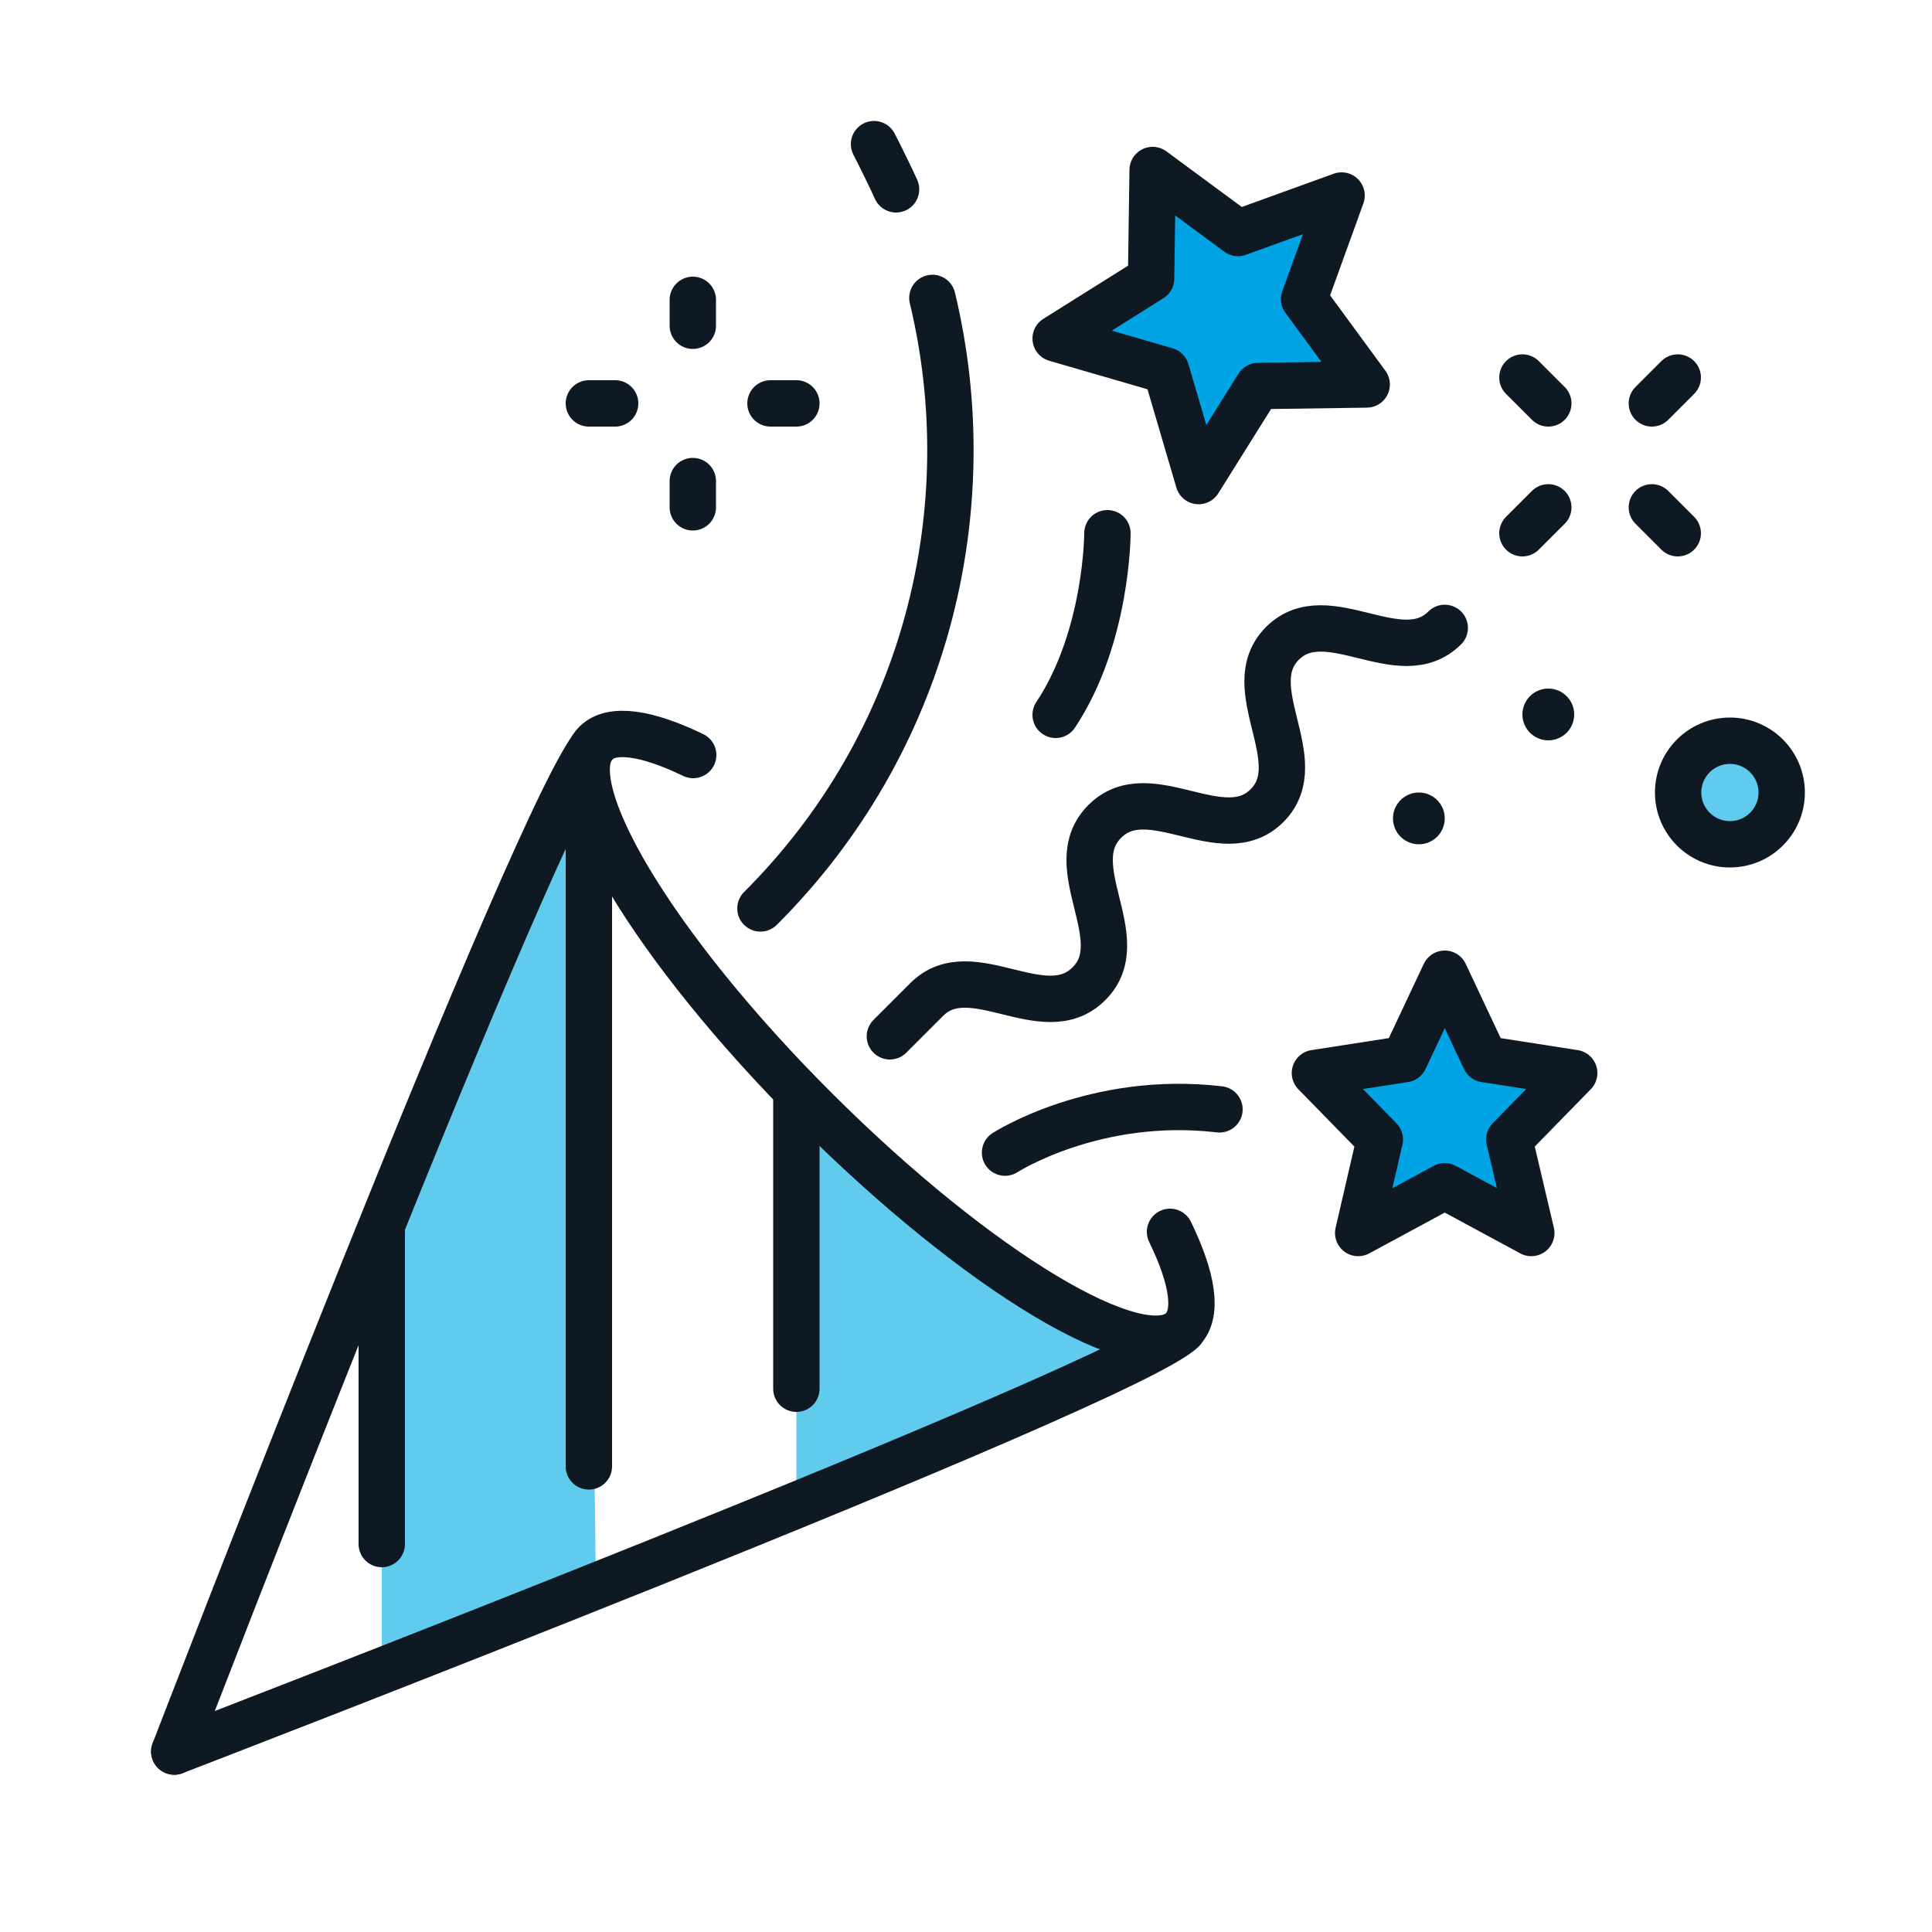 <?xml version="1.0" encoding="UTF-8"?> <svg xmlns="http://www.w3.org/2000/svg" xmlns:xlink="http://www.w3.org/1999/xlink" version="1.1" id="Layer_1" x="0px" y="0px" viewBox="0 0 500 500" style="enable-background:new 0 0 500 500;" xml:space="preserve"> <style type="text/css"> .st0{fill:#61CBEE;} .st1{fill:none;stroke:#0F1924;stroke-width:12;stroke-linecap:round;stroke-linejoin:round;stroke-miterlimit:10;} .st2{fill:#00A3E4;} .st3{fill:#0F1924;} </style> <g> <polygon class="st0" points="206.1,282.2 206.1,388.7 299.6,348.4 252.9,323.5 "></polygon> <polygon class="st0" points="98.8,326 98.8,432.1 154.2,410.5 151.8,195.6 "></polygon> <g id="confetty_popper_party_00000147919053466625877840000003063687340977868698_"> <path class="st1" d="M302.8,318.8c5.9,12.1,7.3,21.2,3.2,25.3c-10.5,10.5-52.9-15-94.9-56.9s-67.4-84.4-56.9-94.9 c4.1-4.1,13.2-2.7,25.2,3.1"></path> <path class="st1" d="M45.1,453.3c0,0,246.7-94.9,260.9-109.1"></path> <path class="st1" d="M45.1,453.3c0,0,94.9-246.7,109.1-260.9"></path> <path class="st1" d="M373.9,162.5c-11.5,11.5-30.5-7.5-42,4c-11.5,11.5,7.5,30.5-4,42c-11.5,11.5-30.5-7.5-42,4.1 c-11.6,11.6,7.5,30.5-4.1,42c-11.6,11.6-30.5-7.5-42,4.1l-9.5,9.5"></path> <polygon class="st2" points="347.2,50.6 337.5,77.4 353.7,99.5 325.6,99.9 310.2,124.5 301.8,95.9 273.2,87.6 297.9,72.1 298.3,44 320.4,60.3 "></polygon> <polygon class="st2" points="373.9,252 384.3,274.1 407.4,277.7 390.6,294.9 396.3,319.1 373.9,307 351.5,319.1 357.1,294.9 340.3,277.7 363.5,274.1 "></polygon> <polygon class="st1" points="347.2,50.6 337.5,77.4 353.7,99.5 325.6,99.9 310.2,124.5 301.8,95.9 273.2,87.6 297.9,72.1 298.3,44 320.4,60.3 "></polygon> <polygon class="st1" points="373.9,252 384.3,274.1 407.4,277.7 390.6,294.9 396.3,319.1 373.9,307 351.5,319.1 357.1,294.9 340.3,277.7 363.5,274.1 "></polygon> <path class="st1" d="M241.3,77.1c13.2,54.9-1.6,115.2-44.5,158"></path> <path class="st1" d="M226.2,37.3c1.2,2.3,4.7,9.4,5.7,11.7"></path> <path class="st1" d="M260.1,298.3c0,0,23.2-15,55.5-11.2"></path> <circle class="st0" cx="447.7" cy="205.1" r="13.4"></circle> <circle class="st1" cx="447.7" cy="205.1" r="13.4"></circle> <line class="st1" x1="152.4" y1="205.1" x2="152.4" y2="379.5"></line> <line class="st1" x1="206.1" y1="282.2" x2="206.1" y2="359.4"></line> <line class="st1" x1="98.8" y1="319.1" x2="98.8" y2="399.6"></line> <circle class="st3" cx="400.7" cy="184.9" r="6.7"></circle> <circle class="st3" cx="367.2" cy="211.8" r="6.7"></circle> <path class="st1" d="M286.6,138c0,0,0,26.8-13.4,47"></path> <g> <g> <line class="st1" x1="394" y1="97.7" x2="400.7" y2="104.4"></line> <line class="st1" x1="427.5" y1="131.3" x2="434.2" y2="138"></line> <line class="st1" x1="394" y1="138" x2="400.7" y2="131.3"></line> <line class="st1" x1="427.5" y1="104.4" x2="434.2" y2="97.7"></line> </g> <g> <line class="st1" x1="179.3" y1="77.6" x2="179.3" y2="84.3"></line> <line class="st1" x1="179.3" y1="124.5" x2="179.3" y2="131.3"></line> <line class="st1" x1="152.4" y1="104.4" x2="159.2" y2="104.4"></line> <line class="st1" x1="199.4" y1="104.4" x2="206.1" y2="104.4"></line> </g> </g> </g> </g> </svg> 